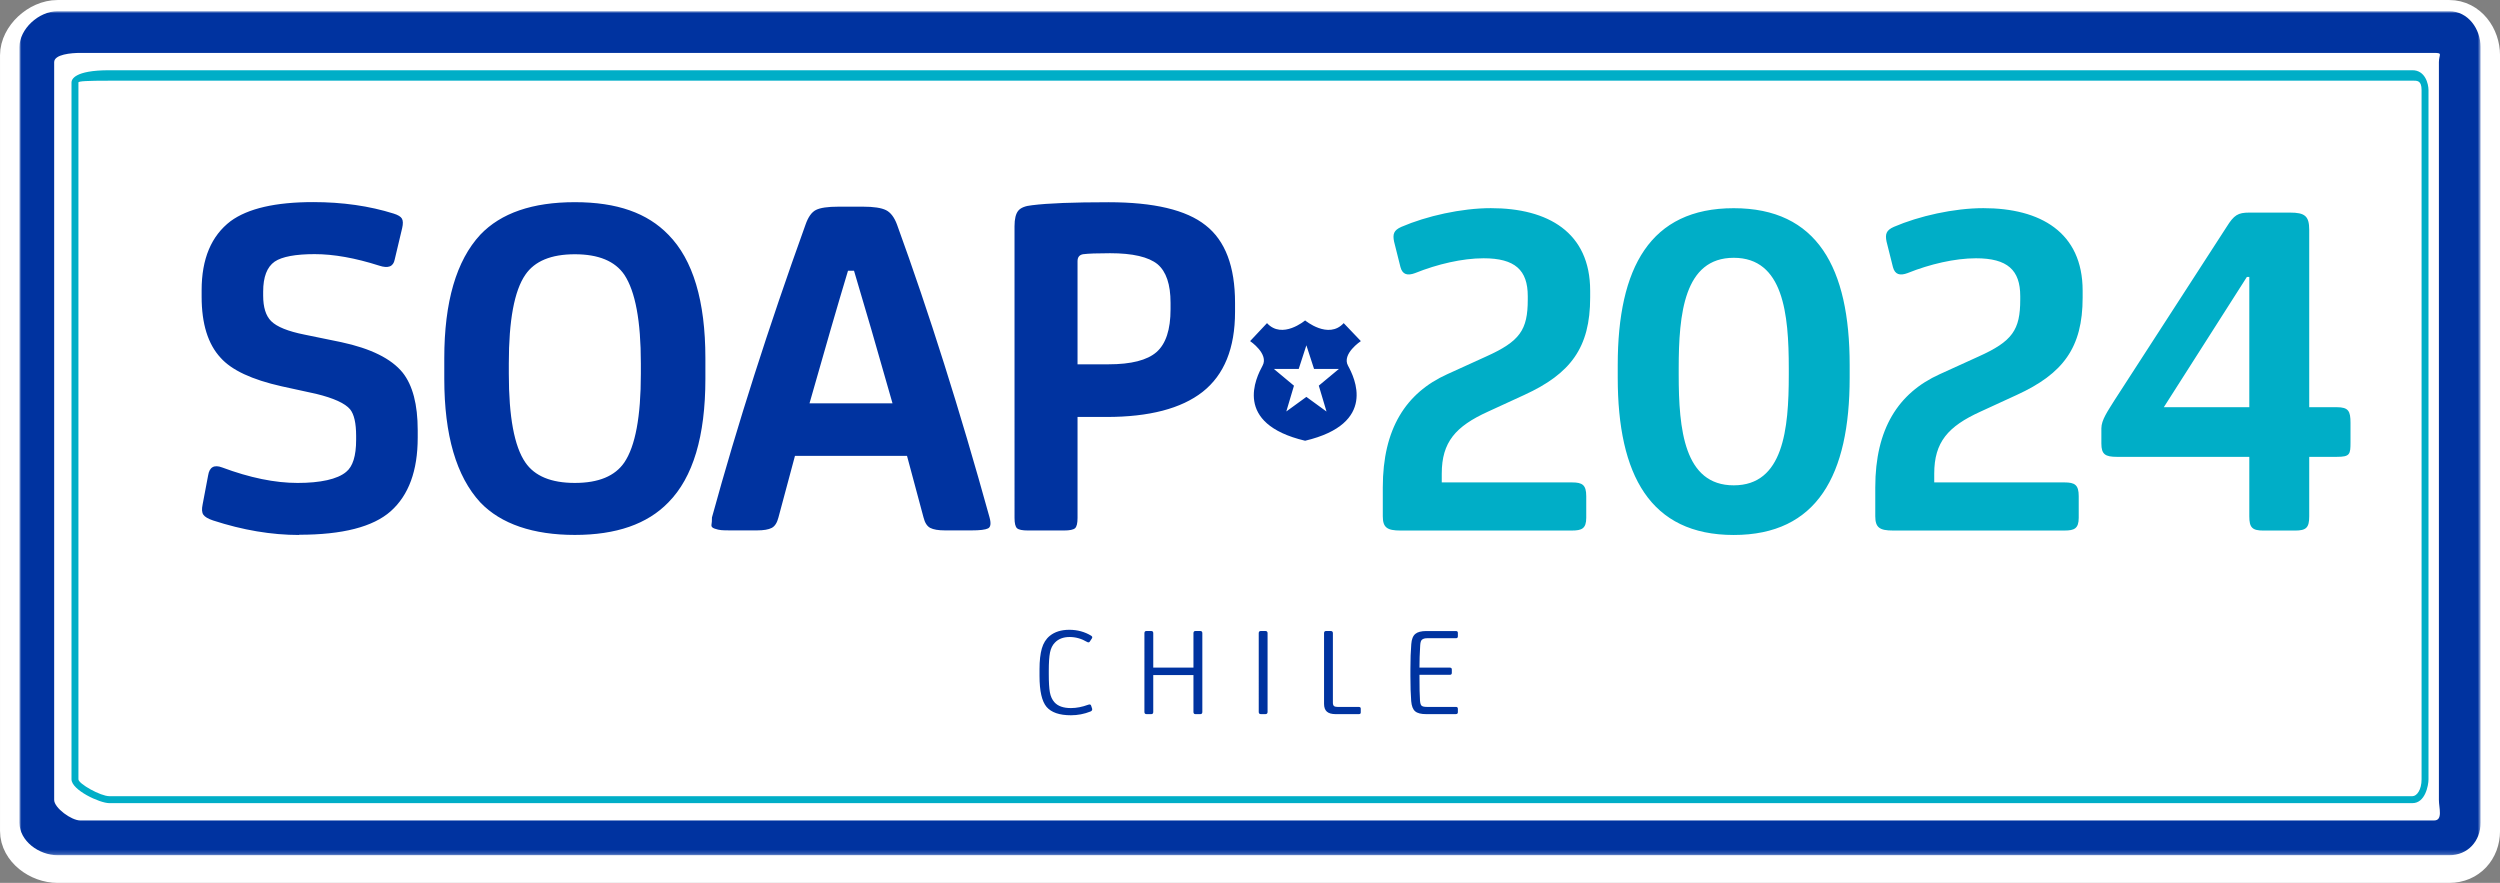 <svg xmlns="http://www.w3.org/2000/svg" id="Capa_2" viewBox="0 0 574.09 202.74"><rect x="0" y="0" width="574.09" height="202.74" fill="#808080" stroke="none"/><defs><style>.cls-5,.cls-6{stroke-width:0}.cls-5{fill:#0033a0}.cls-6{fill:#00aec7}</style><mask id="mask" x="4.46" y="2.58" width="565.16" height="193.81" maskUnits="userSpaceOnUse"><path d="M4.46 2.58h565.16v193.81H4.46V2.58Z" style="stroke-width:0;fill-rule:evenodd;fill:#fff" id="mask0_520_256"></path></mask></defs><g id="Capa_1-2"><path d="M562.43 198.28H13.23c-4.3 0-8.76-3.28-8.76-7.46V12.68c0-4.09 4.38-8.21 8.76-8.21h549.2c4.38 0 7.2 4.12 7.2 8.21v178.14c0 4.18-2.89 7.46-7.2 7.46Z" style="fill:#fff;stroke:#fff;stroke-linecap:round;stroke-linejoin:round;stroke-width:8.93px"></path><path class="cls-5" d="M562.43 196.39H13.23c-4.3 0-8.76-3.29-8.76-7.46V10.79c0-4.09 4.38-8.21 8.76-8.21h549.2c4.38 0 7.2 4.12 7.2 8.21v178.14c0 4.18-2.89 7.46-7.2 7.46Z" style="mask:url(#mask)"></path><path d="M560.06 183.7c0 1.8.98 4.71-1.11 4.71H18.45c-2.09 0-6.01-2.91-6.01-4.71V14.28c0-1.8 3.92-2.13 6.01-2.13h540.5c2.09 0 1.11.33 1.11 2.13v169.43Z" style="stroke-width:0;fill:#fff"></path><path class="cls-5" d="M250.6 146.02c.24.14.28.32.15.56l-.5.76c-.14.2-.33.23-.59.09-1.3-.77-2.64-1.15-4.04-1.15s-2.56.43-3.36 1.27c-.57.57-.95 1.34-1.14 2.3-.19.96-.28 2.35-.28 4.16v.82c0 1.83.08 3.21.25 4.15.17.94.52 1.7 1.05 2.29.79.88 2.04 1.33 3.78 1.33 1.28 0 2.6-.26 3.98-.77.38-.14.6-.05.68.26l.21.65c.08.29-.05.51-.38.65-1.43.57-2.93.86-4.48.86-2.64 0-4.5-.64-5.6-1.92-1.08-1.28-1.62-3.65-1.62-7.11v-1.56c0-1.93.18-3.51.53-4.74.35-1.23.96-2.2 1.83-2.91 1.14-.92 2.63-1.39 4.48-1.39s3.56.46 5.07 1.39m25.48-.61v18.09c0 .33-.16.5-.47.5h-1.12c-.29 0-.45-.17-.45-.5v-8.47h-9.23v8.47c0 .33-.15.5-.47.5h-1.06c-.34 0-.5-.17-.5-.5V145.4c0-.34.16-.5.47-.5h1.09c.32 0 .47.17.47.5v7.91h9.23v-7.91c0-.34.16-.5.48-.5h1.09c.31 0 .47.17.47.5m13.42-.5h1.06c.33 0 .5.17.5.5v18.09c0 .33-.17.5-.5.5h-1.03c-.34 0-.5-.17-.5-.5V145.4c0-.34.16-.5.47-.5Zm16.56.5v15.93c0 .4.08.66.25.8.17.14.47.21.9.21h4.81c.29 0 .44.13.44.38v.89c0 .25-.15.38-.44.38h-5.31c-.92 0-1.6-.19-2.03-.57-.43-.38-.65-.98-.65-1.79V145.4c0-.34.16-.5.47-.5h1.06c.33 0 .5.17.5.5m28.26 18.59h-6.84c-1.18 0-2.02-.21-2.53-.65-.51-.43-.82-1.22-.91-2.36-.12-1.51-.18-3.43-.18-5.75v-1.56c0-2.26.07-4.18.2-5.75.08-1.12.39-1.91.94-2.36.51-.43 1.36-.65 2.54-.65h6.78c.29 0 .44.15.44.44v.77c0 .29-.15.44-.44.44h-6.64c-.55 0-.95.13-1.21.38-.2.2-.32.6-.36 1.21-.12 1.89-.17 3.61-.17 5.16h6.99c.29 0 .44.15.44.44v.77c0 .29-.15.44-.44.44h-6.99c0 2.87.04 4.83.12 5.87.04.61.15 1.01.35 1.21.21.2.62.29 1.21.29h6.7c.29 0 .44.15.44.44v.77c0 .29-.15.44-.44.44"></path><path class="cls-6" d="M25.1 18.53c-5.02 0-7.09.1-7.09.41v160.02c0 1.01 5.06 3.87 7.09 3.87h528.89c1.02 0 2.09-1.48 2.09-3.87V20.68c0-2.23-1.01-2.16-2.09-2.16H25.1Zm528.89 165.9H25.1c-2.2 0-8.68-3.01-8.68-5.47V18.94c0-.66.6-2.81 8.68-2.81h528.89c2.91 0 3.68 3.11 3.68 4.55v158.28c0 1.43-.77 5.47-3.68 5.47Z"></path><path class="cls-5" d="m304.61 94.5-4.62-3.36-4.61 3.35 1.76-5.92-4.62-3.85h5.71l1.76-5.43 1.76 5.43h5.71l-4.62 3.84 1.77 5.93Zm7.89-16.17-3.94-4.13c-3.5 3.83-8.86-.62-8.86-.62s-5.25 4.44-8.75.62l-3.88 4.13s4.35 2.93 2.86 5.64c-1.48 2.72-6.86 13.3 9.77 17.24 16.63-3.95 11.33-14.53 9.85-17.24-1.48-2.71 2.95-5.64 2.95-5.64ZM68.69 122.85c-6.35 0-12.94-1.11-19.75-3.33-1.15-.38-1.89-.82-2.24-1.32-.35-.5-.4-1.28-.17-2.36l1.26-6.66c.3-1.92 1.38-2.53 3.21-1.84 6.35 2.37 12.13 3.56 17.34 3.56s9.15-.85 11.14-2.53c1.53-1.22 2.3-3.68 2.3-7.36v-.92c0-2.91-.46-4.94-1.38-6.09-1.15-1.38-3.75-2.57-7.81-3.56l-7.92-1.73c-6.82-1.53-11.48-3.71-14.01-6.55-2.91-3.14-4.36-7.81-4.36-14.02v-1.5c0-7.2 2.22-12.48 6.66-15.86 3.98-2.91 10.3-4.37 18.95-4.37 6.73 0 12.9.88 18.49 2.64.99.31 1.63.69 1.89 1.15.27.46.29 1.19.06 2.18l-1.72 7.24c-.31 1.61-1.49 2.07-3.56 1.38-5.51-1.76-10.45-2.64-14.81-2.64s-7.5.57-9.19 1.72c-1.76 1.23-2.64 3.52-2.64 6.89v.92c0 2.68.61 4.64 1.84 5.86 1.3 1.3 3.87 2.34 7.69 3.1l8.38 1.72c6.81 1.46 11.52 3.79 14.13 7.01 2.3 2.91 3.45 7.32 3.45 13.21v1.72c0 7.58-2.07 13.21-6.2 16.89-4.06 3.6-11.07 5.4-21.02 5.4m78.46-36.95v-2.41c0-9.73-1.26-16.51-3.79-20.34-2.14-3.14-5.93-4.71-11.37-4.71s-9.23 1.57-11.37 4.71c-2.53 3.68-3.79 10.46-3.79 20.34v2.41c0 9.88 1.26 16.66 3.79 20.34 2.14 3.14 5.93 4.71 11.37 4.71s9.23-1.57 11.37-4.71c2.53-3.75 3.79-10.53 3.79-20.34Zm14.82-3.57v4.71c0 13.18-2.83 22.64-8.5 28.38-4.82 4.98-11.98 7.47-21.48 7.47s-16.96-2.49-21.71-7.47c-5.51-5.98-8.27-15.44-8.27-28.38v-4.71c0-12.95 2.75-22.41 8.27-28.38 4.75-4.98 11.98-7.47 21.71-7.47s16.65 2.49 21.48 7.47c5.66 5.74 8.5 15.21 8.5 28.38Zm34.13-20.11h-1.38c-2.38 7.89-5.32 18.04-8.84 30.45h19.06c-3.52-12.41-6.47-22.56-8.84-30.45Zm-13.56 42.52-3.79 14.13c-.31 1.22-.82 2.03-1.55 2.41-.73.38-1.86.57-3.39.57h-6.09c-.99 0-1.71-.02-2.12-.06-.42-.03-.92-.15-1.49-.34-.57-.19-.82-.48-.75-.86.08-.38.12-.96.12-1.72 5.82-21.22 12.98-43.63 21.48-67.22.61-1.76 1.41-2.89 2.41-3.39.99-.5 2.72-.75 5.17-.75h5.63c2.45 0 4.21.27 5.28.8 1.07.54 1.91 1.65 2.53 3.33 7.35 20.23 14.43 42.63 21.24 67.22.38 1.38.27 2.22-.34 2.53-.62.31-1.88.46-3.79.46h-6.09c-1.53 0-2.66-.19-3.39-.57-.73-.38-1.25-1.19-1.55-2.41l-3.79-14.13h-25.72Zm72.35-46.54c-2.98 0-5.05.08-6.2.23-.85.16-1.26.69-1.26 1.61v23.67h7.12c5.21 0 8.88-.94 11.02-2.81 2.14-1.88 3.22-5.15 3.22-9.83v-1.49c0-4.21-.99-7.16-2.98-8.85-2.07-1.68-5.71-2.53-10.91-2.53Zm-7.46 37.58v23.21c0 1.23-.19 2.01-.57 2.36-.38.34-1.23.52-2.53.52h-8.27c-1.3 0-2.15-.17-2.53-.52-.38-.35-.57-1.13-.57-2.36V51.95c0-1.68.29-2.87.86-3.56.57-.69 1.62-1.11 3.16-1.26 3.59-.46 9.45-.69 17.57-.69 10.41 0 17.84 1.76 22.28 5.29 4.52 3.52 6.77 9.46 6.77 17.81v2.07c0 8.35-2.49 14.48-7.46 18.39-4.9 3.83-12.25 5.75-22.05 5.75h-6.66Z"></path><path class="cls-6" d="M324.99 62.7c-1.81.68-2.93.34-3.39-1.35l-1.47-5.87c-.34-1.69-.11-2.6 1.69-3.39 5.76-2.48 13.77-4.29 20.54-4.29 13.09 0 22.8 5.53 22.8 18.96v1.58c0 11.51-4.51 17.49-15.12 22.35l-8.35 3.84c-7.45 3.39-10.61 7-10.61 14.22v2.03h29.91c2.37 0 3.27.56 3.27 3.16v4.96c0 2.48-1.02 2.93-3.27 2.93H321.6c-3.05 0-4.06-.68-4.06-3.27v-6.66c0-13.43 5.3-21.67 14.78-25.96l8.92-4.06c7.79-3.5 9.59-6.09 9.59-13.09V68c0-5.98-2.93-8.69-10.16-8.69-4.85 0-10.61 1.35-15.69 3.39ZM371.49 86.74v-2.93c0-22.35 7.45-36 26.63-36s26.63 13.66 26.63 36v2.93c0 22.34-7.45 36.11-26.63 36.11s-26.63-13.77-26.63-36.11Zm39.28-.68v-1.47c0-12.53-1.24-25.39-12.64-25.39s-12.64 12.87-12.64 25.39v1.47c0 12.53 1.24 25.39 12.64 25.39s12.64-12.87 12.64-25.39ZM438.08 62.7c-1.81.68-2.93.34-3.39-1.35l-1.47-5.87c-.34-1.69-.11-2.6 1.69-3.39 5.76-2.48 13.77-4.29 20.54-4.29 13.09 0 22.8 5.53 22.8 18.96v1.58c0 11.51-4.51 17.49-15.12 22.35l-8.35 3.84c-7.45 3.39-10.61 7-10.61 14.22v2.03h29.91c2.37 0 3.27.56 3.27 3.16v4.96c0 2.48-1.02 2.93-3.27 2.93h-39.39c-3.05 0-4.06-.68-4.06-3.27v-6.66c0-13.43 5.3-21.67 14.78-25.96l8.92-4.06c7.79-3.5 9.59-6.09 9.59-13.09V68c0-5.98-2.93-8.69-10.16-8.69-4.85 0-10.61 1.35-15.69 3.39ZM516.52 104.91h-30.36c-2.71 0-3.61-.56-3.61-3.05v-3.5c0-1.92 1.47-3.95 2.93-6.32l25.84-39.95c1.69-2.71 2.6-3.27 5.19-3.27h9.37c3.39 0 4.4.79 4.4 3.95v40.74h6.32c2.71 0 3.16.9 3.16 3.61v4.4c0 2.82-.11 3.39-3.16 3.39h-6.32v13.66c0 2.6-.68 3.27-3.27 3.27h-7.22c-2.6 0-3.27-.68-3.27-3.27v-13.66Zm0-11.4V63.6h-.56l-19.07 29.91h19.64Z"></path></g></svg>